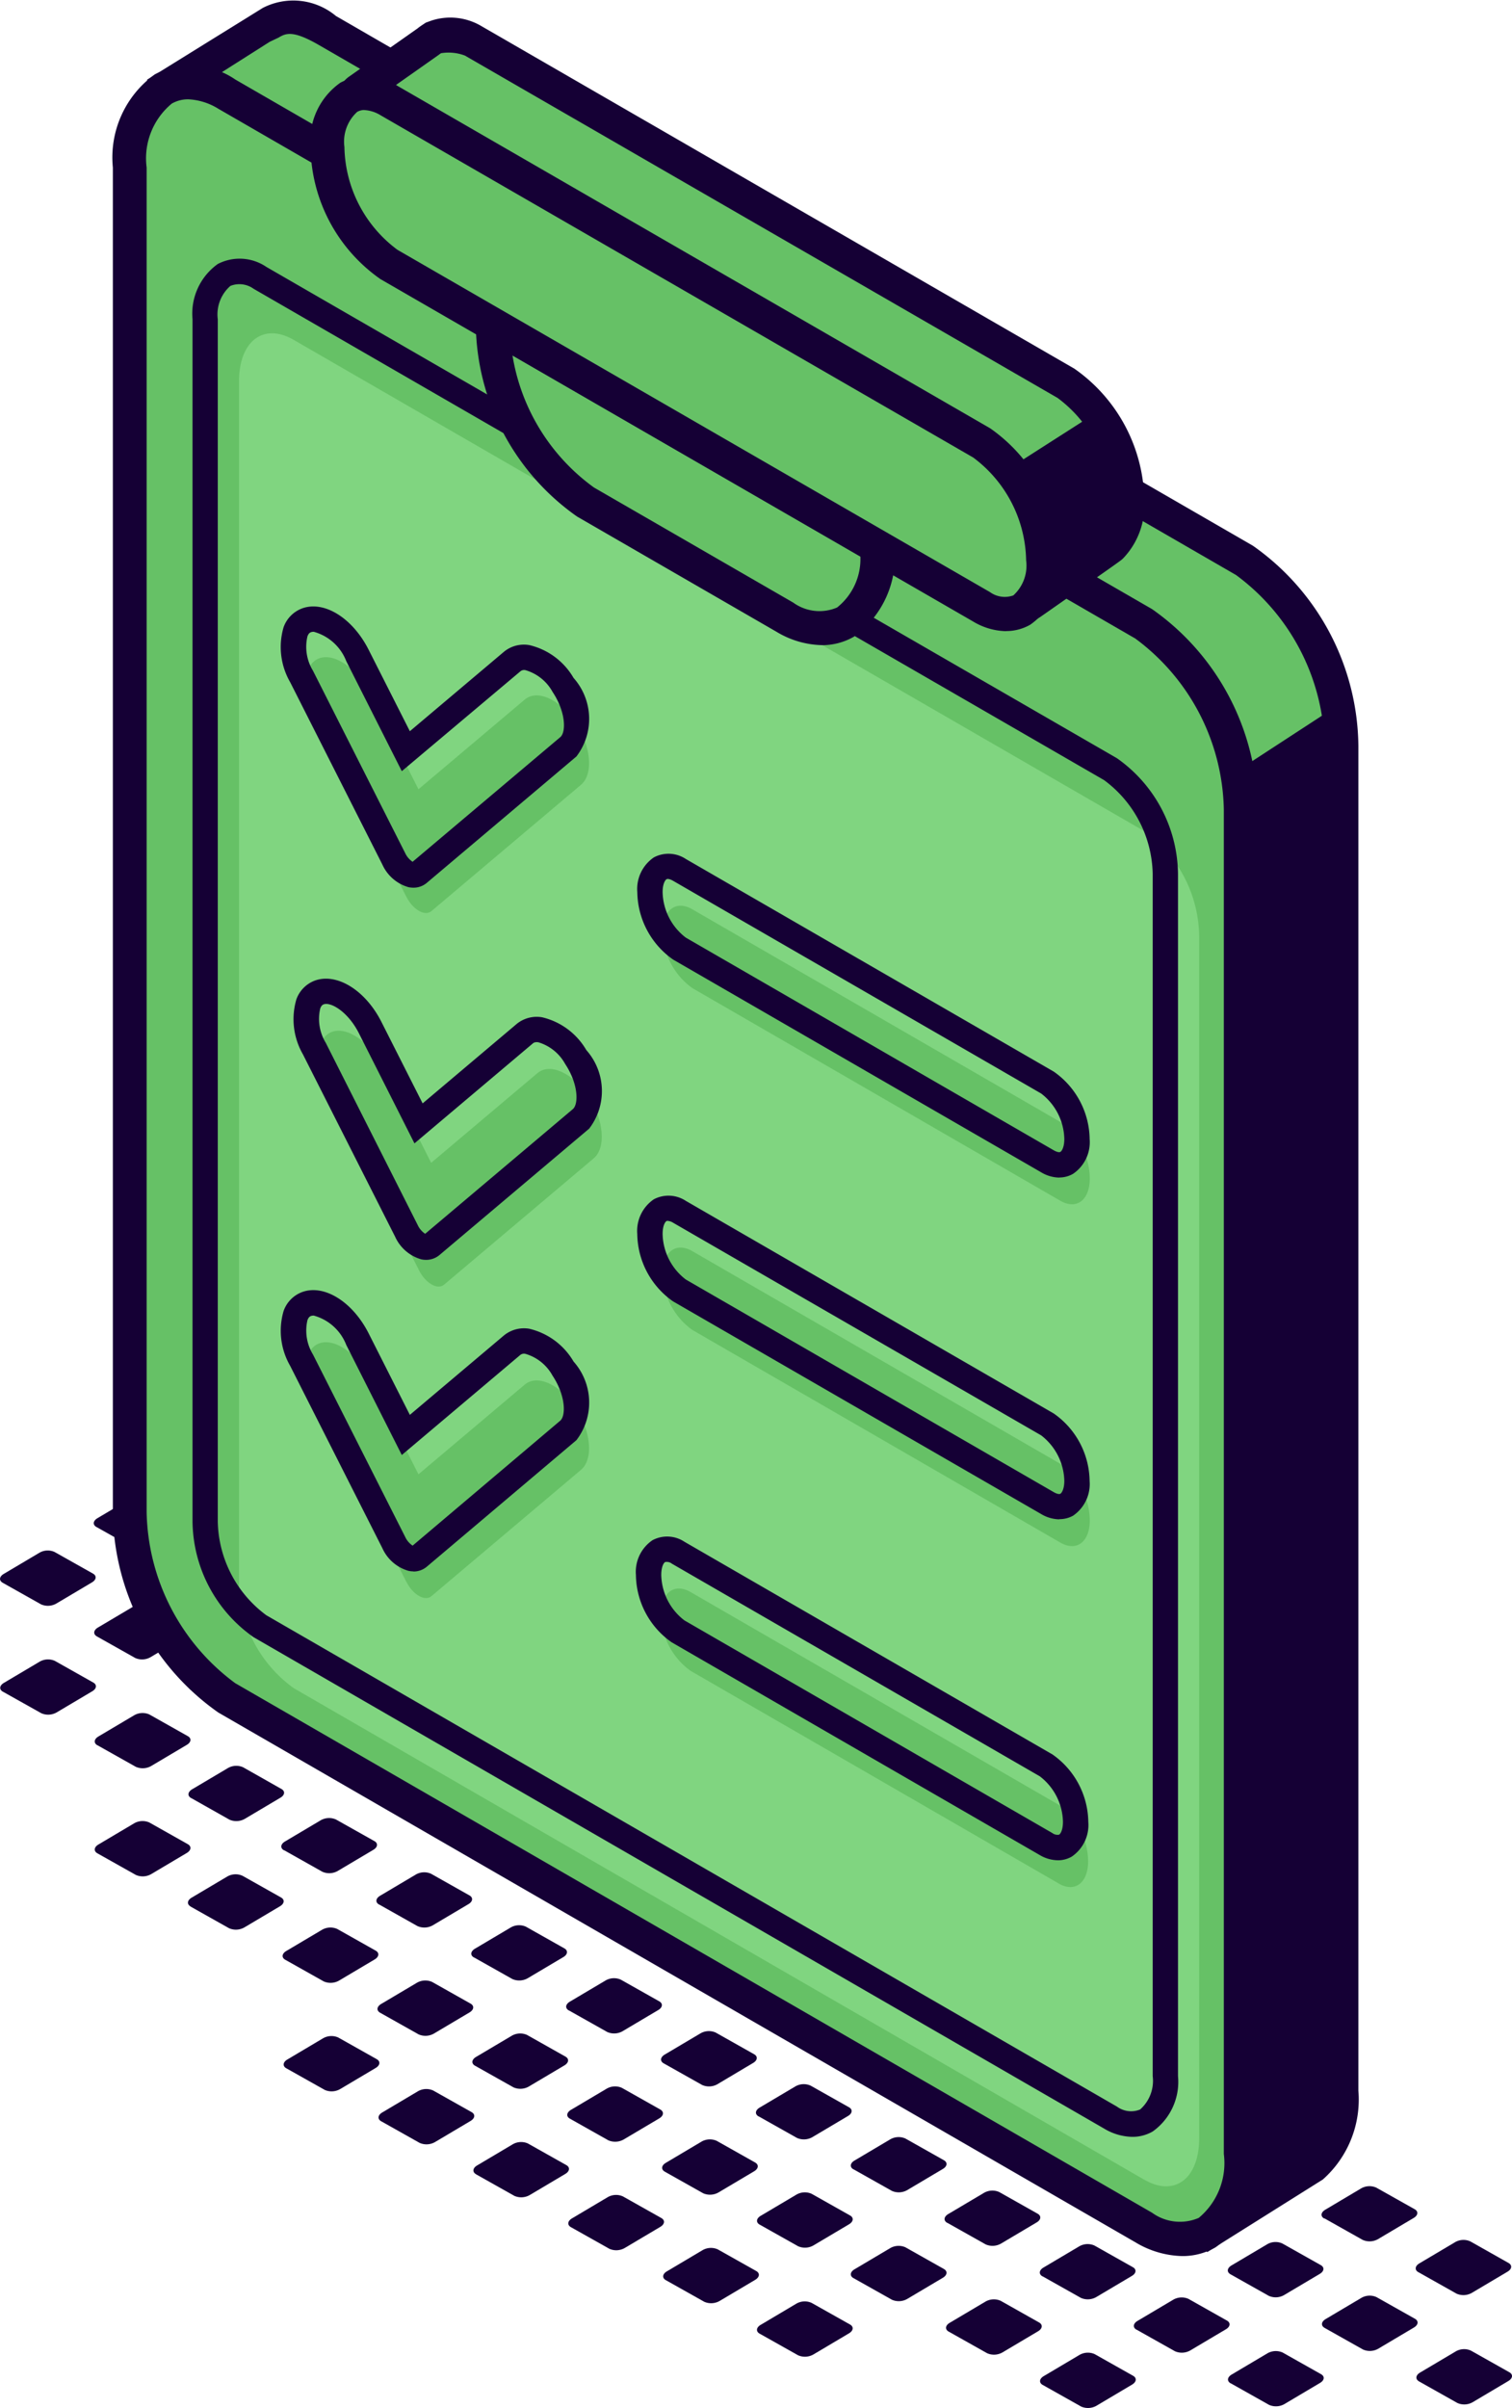 <svg xmlns="http://www.w3.org/2000/svg" width="43.554" height="69.32" viewBox="0 0 43.554 69.32"><g transform="translate(-834.794 -2037)"><path d="M112.671,68.555c-.113-.064-.1-.177.028-.254l1.029-.61a.477.477,0,0,1,.436-.023l1.107.623c.114.064.1.177-.03.254l-1.028.61a.488.488,0,0,1-.437.022l-1.106-.622" transform="translate(763 2037)" fill="#150035"/><path d="M112.651,65.411c-.113-.064-.1-.177.029-.254l1.028-.61a.483.483,0,0,1,.439-.023l1.1.621c.113.063.1.177-.029.252l-1.028.61a.489.489,0,0,1-.439.022l-1.106-.622" transform="translate(763 2037)" fill="#150035"/><path d="M109.951,67.015c-.113-.064-.1-.177.028-.254l1.029-.61a.477.477,0,0,1,.436-.023l1.107.623c.114.064.1.177-.03.254l-1.028.61a.488.488,0,0,1-.437.022l-1.106-.622" transform="translate(763 2037)" fill="#150035"/><path d="M107.244,68.611c-.113-.064-.1-.177.029-.254l1.029-.61a.484.484,0,0,1,.438-.024l1.107.624c.113.062.1.177-.029.252l-1.028.61a.492.492,0,0,1-.439.022l-1.106-.622" transform="translate(763 2037)" fill="#150035"/><path d="M109.939,63.867c-.113-.064-.1-.177.029-.254L111,63a.483.483,0,0,1,.439-.023l1.105.621c.113.063.1.177-.029.252l-1.028.61a.492.492,0,0,1-.439.022l-1.106-.622" transform="translate(763 2037)" fill="#150035"/><path d="M107.239,65.471c-.113-.064-.1-.177.028-.254l1.029-.61a.477.477,0,0,1,.436-.023l1.107.623c.114.064.1.177-.03.254l-1.028.61a.488.488,0,0,1-.437.022l-1.106-.622" transform="translate(763 2037)" fill="#150035"/><path d="M104.532,67.067c-.113-.064-.1-.177.029-.254l1.029-.61a.484.484,0,0,1,.438-.024l1.107.624c.113.062.1.177-.029.252l-1.028.61a.492.492,0,0,1-.439.022l-1.106-.622" transform="translate(763 2037)" fill="#150035"/><path d="M101.83,68.657c-.113-.064-.1-.177.029-.254l1.029-.61a.484.484,0,0,1,.438-.024l1.107.624c.113.063.1.177-.029.254l-1.028.61a.492.492,0,0,1-.439.022l-1.106-.622" transform="translate(763 2037)" fill="#150035"/><path d="M107.23,62.331c-.113-.064-.1-.177.029-.254l1.028-.61a.483.483,0,0,1,.439-.023l1.105.621c.113.063.1.177-.029.252l-1.028.61a.492.492,0,0,1-.439.022l-1.106-.622" transform="translate(763 2037)" fill="#150035"/><path d="M104.531,63.936c-.113-.064-.1-.177.028-.254l1.029-.61a.477.477,0,0,1,.436-.023l1.107.623c.114.063.1.177-.03.254l-1.028.61a.488.488,0,0,1-.437.022l-1.106-.622" transform="translate(763 2037)" fill="#150035"/><path d="M101.823,65.531c-.113-.064-.1-.177.029-.254l1.029-.61a.484.484,0,0,1,.438-.024l1.107.624c.113.062.1.177-.029.252l-1.028.61a.492.492,0,0,1-.439.022l-1.106-.622" transform="translate(763 2037)" fill="#150035"/><path d="M99.122,67.122c-.113-.064-.1-.177.029-.254l1.029-.61a.484.484,0,0,1,.438-.024l1.107.624c.113.063.1.177-.029.254l-1.028.61a.492.492,0,0,1-.439.022l-1.106-.622" transform="translate(763 2037)" fill="#150035"/><path d="M104.488,60.791c-.114-.064-.1-.177.029-.254l1.028-.61a.481.481,0,0,1,.438-.023l1.106.621c.112.063.1.177-.029.252l-1.028.61a.491.491,0,0,1-.44.022l-1.106-.622" transform="translate(763 2037)" fill="#150035"/><path d="M101.788,62.4c-.113-.064-.1-.177.028-.254l1.029-.61a.477.477,0,0,1,.436-.023l1.107.623c.114.064.1.177-.03.254L103.33,63a.488.488,0,0,1-.437.022l-1.106-.622" transform="translate(763 2037)" fill="#150035"/><path d="M99.08,63.991c-.113-.064-.1-.177.029-.254l1.029-.61a.484.484,0,0,1,.438-.024l1.107.624c.113.063.1.177-.029.252l-1.028.61a.492.492,0,0,1-.439.022l-1.106-.622" transform="translate(763 2037)" fill="#150035"/><path d="M96.379,65.582c-.113-.064-.1-.177.029-.254l1.029-.61a.484.484,0,0,1,.438-.024l1.107.624c.113.063.1.177-.029.254l-1.028.61a.492.492,0,0,1-.439.022l-1.106-.622" transform="translate(763 2037)" fill="#150035"/><path d="M93.676,67.181c-.113-.064-.1-.177.029-.254l1.028-.61a.483.483,0,0,1,.439-.023l1.107.623c.113.063.1.177-.029.254l-1.028.61a.492.492,0,0,1-.439.022l-1.106-.622" transform="translate(763 2037)" fill="#150035"/><path d="M101.786,59.251c-.113-.064-.1-.177.029-.254l1.028-.61a.483.483,0,0,1,.439-.023l1.105.621c.113.063.1.177-.029.252l-1.028.61a.489.489,0,0,1-.439.022l-1.106-.622" transform="translate(763 2037)" fill="#150035"/><path d="M99.086,60.856c-.113-.064-.1-.177.028-.254l1.029-.61a.477.477,0,0,1,.436-.023l1.107.623c.114.064.1.177-.03.254l-1.028.61a.488.488,0,0,1-.437.022l-1.106-.622" transform="translate(763 2037)" fill="#150035"/><path d="M96.379,62.451c-.113-.064-.1-.177.029-.254l1.029-.61a.484.484,0,0,1,.438-.024l1.107.624c.113.063.1.177-.029.252l-1.028.61a.492.492,0,0,1-.439.022l-1.106-.622" transform="translate(763 2037)" fill="#150035"/><path d="M93.677,64.042c-.113-.064-.1-.177.029-.254l1.029-.61a.484.484,0,0,1,.438-.024l1.107.624c.113.063.1.177-.029.254l-1.028.61a.492.492,0,0,1-.439.022l-1.106-.622" transform="translate(763 2037)" fill="#150035"/><path d="M90.974,65.641c-.113-.064-.1-.177.029-.254l1.028-.61a.483.483,0,0,1,.439-.023l1.107.623c.113.063.1.177-.029.254l-1.028.61a.492.492,0,0,1-.439.022l-1.106-.622" transform="translate(763 2037)" fill="#150035"/><path d="M99.053,57.727c-.113-.064-.1-.177.029-.254l1.028-.61a.483.483,0,0,1,.439-.023l1.1.621c.113.063.1.177-.029.252l-1.028.61a.489.489,0,0,1-.439.022l-1.106-.622" transform="translate(763 2037)" fill="#150035"/><path d="M96.353,59.331c-.113-.064-.1-.177.028-.254l1.029-.61a.477.477,0,0,1,.436-.023l1.107.623c.114.064.1.177-.03.254l-1.028.61a.488.488,0,0,1-.437.022l-1.106-.622" transform="translate(763 2037)" fill="#150035"/><path d="M93.646,60.927c-.113-.064-.1-.177.029-.254l1.029-.61a.484.484,0,0,1,.438-.024l1.107.624c.113.062.1.177-.029.252l-1.028.61a.492.492,0,0,1-.439.022l-1.106-.622" transform="translate(763 2037)" fill="#150035"/><path d="M90.944,62.517c-.113-.064-.1-.177.029-.254L92,61.653a.484.484,0,0,1,.438-.024l1.107.624c.113.063.1.177-.029.254l-1.028.61a.492.492,0,0,1-.439.022l-1.106-.622" transform="translate(763 2037)" fill="#150035"/><path d="M88.241,64.116c-.113-.064-.1-.177.029-.254l1.028-.61a.483.483,0,0,1,.439-.023l1.107.623c.113.063.1.177-.029.254l-1.028.61a.492.492,0,0,1-.439.022l-1.106-.622" transform="translate(763 2037)" fill="#150035"/><path d="M96.32,56.2c-.113-.064-.1-.177.029-.254l1.028-.61a.483.483,0,0,1,.439-.023l1.1.621c.113.063.1.177-.029.252l-1.028.61a.492.492,0,0,1-.439.022L96.319,56.2" transform="translate(763 2037)" fill="#150035"/><path d="M93.62,57.806c-.113-.064-.1-.177.028-.254l1.029-.61a.477.477,0,0,1,.436-.023l1.107.623c.114.064.1.177-.03.254l-1.028.61a.488.488,0,0,1-.437.022l-1.106-.622" transform="translate(763 2037)" fill="#150035"/><path d="M90.913,59.4c-.113-.064-.1-.177.029-.254l1.029-.61a.484.484,0,0,1,.438-.024l1.107.624c.113.062.1.177-.029.252L92.459,60a.492.492,0,0,1-.439.022L90.914,59.4" transform="translate(763 2037)" fill="#150035"/><path d="M88.211,60.992c-.113-.063-.1-.176.029-.254l1.029-.61a.484.484,0,0,1,.438-.024l1.107.624c.113.064.1.177-.029.255l-1.028.609a.5.5,0,0,1-.439.023l-1.106-.623" transform="translate(763 2037)" fill="#150035"/><path d="M85.508,62.592c-.113-.064-.1-.177.029-.254l1.028-.61A.483.483,0,0,1,87,61.705l1.107.623c.113.063.1.177-.029.254l-1.028.61a.492.492,0,0,1-.439.022l-1.106-.622" transform="translate(763 2037)" fill="#150035"/><path d="M93.587,54.677c-.113-.064-.1-.177.029-.254l1.028-.61a.483.483,0,0,1,.439-.023l1.105.621c.113.063.1.177-.029.252l-1.028.61a.492.492,0,0,1-.439.022l-1.106-.622" transform="translate(763 2037)" fill="#150035"/><path d="M90.887,56.282c-.113-.064-.1-.177.028-.254l1.029-.61a.477.477,0,0,1,.436-.023l1.107.623c.114.064.1.177-.03.254l-1.028.61a.488.488,0,0,1-.437.022l-1.106-.622" transform="translate(763 2037)" fill="#150035"/><path d="M88.18,57.877c-.113-.064-.1-.177.029-.254l1.029-.61a.484.484,0,0,1,.438-.024l1.107.624c.113.062.1.177-.029.252l-1.028.61a.492.492,0,0,1-.439.022l-1.106-.622" transform="translate(763 2037)" fill="#150035"/><path d="M85.478,59.468c-.113-.064-.1-.177.029-.254l1.029-.61a.484.484,0,0,1,.438-.024l1.107.624c.113.063.1.177-.029.254l-1.028.61a.492.492,0,0,1-.439.022l-1.106-.622" transform="translate(763 2037)" fill="#150035"/><path d="M82.775,61.067c-.113-.064-.1-.177.029-.254l1.028-.61a.483.483,0,0,1,.439-.023l1.107.623c.113.063.1.177-.029.254l-1.028.61a.492.492,0,0,1-.439.022l-1.106-.622" transform="translate(763 2037)" fill="#150035"/><path d="M90.854,53.152c-.113-.064-.1-.176.029-.254l1.028-.61a.483.483,0,0,1,.439-.023l1.105.621c.113.063.1.177-.029.252l-1.028.61a.492.492,0,0,1-.439.022l-1.106-.622" transform="translate(763 2037)" fill="#150035"/><path d="M88.154,54.757c-.113-.064-.1-.177.028-.254l1.029-.61a.477.477,0,0,1,.436-.023l1.107.623c.114.064.1.177-.03.254l-1.028.61a.488.488,0,0,1-.437.022l-1.106-.622" transform="translate(763 2037)" fill="#150035"/><path d="M85.447,56.352c-.114-.064-.1-.177.029-.254l1.029-.61a.482.482,0,0,1,.437-.024l1.107.624c.113.062.1.177-.028.252l-1.028.61a.494.494,0,0,1-.44.022l-1.105-.622" transform="translate(763 2037)" fill="#150035"/><path d="M82.745,57.943c-.113-.064-.1-.177.029-.254l1.029-.61a.484.484,0,0,1,.438-.024l1.107.624c.113.063.1.177-.029.254l-1.028.61a.492.492,0,0,1-.439.022l-1.106-.622" transform="translate(763 2037)" fill="#150035"/><path d="M80.042,59.542c-.113-.064-.1-.177.029-.254l1.028-.61a.483.483,0,0,1,.439-.023l1.107.623c.113.063.1.177-.029.254l-1.028.61a.492.492,0,0,1-.439.022l-1.106-.622" transform="translate(763 2037)" fill="#150035"/><path d="M88.121,51.628c-.113-.064-.1-.177.029-.254l1.028-.61a.483.483,0,0,1,.439-.023l1.105.621c.113.063.1.177-.029.252l-1.028.61a.489.489,0,0,1-.439.022l-1.106-.622" transform="translate(763 2037)" fill="#150035"/><path d="M85.421,53.232c-.113-.064-.1-.177.028-.254l1.029-.61a.477.477,0,0,1,.436-.023l1.107.623c.114.064.1.177-.03.254l-1.028.61a.488.488,0,0,1-.437.022l-1.106-.622" transform="translate(763 2037)" fill="#150035"/><path d="M82.714,54.828c-.114-.064-.1-.177.029-.254l1.028-.61a.484.484,0,0,1,.438-.024l1.107.624c.113.062.1.177-.029.252l-1.028.61a.492.492,0,0,1-.439.022l-1.105-.622" transform="translate(763 2037)" fill="#150035"/><path d="M80.012,56.418c-.113-.064-.1-.177.029-.254l1.029-.61a.484.484,0,0,1,.438-.024l1.107.624c.113.063.1.177-.029.254l-1.028.61a.492.492,0,0,1-.439.022l-1.106-.622" transform="translate(763 2037)" fill="#150035"/><path d="M85.388,50.077c-.113-.064-.1-.177.029-.254l1.028-.61a.489.489,0,0,1,.439-.024l1.107.624c.113.062.1.177-.029.252l-1.028.61a.492.492,0,0,1-.439.022l-1.106-.622" transform="translate(763 2037)" fill="#150035"/><path d="M82.68,51.694c-.113-.064-.1-.177.029-.254l1.029-.61a.481.481,0,0,1,.438-.023l1.107.623c.113.063.1.177-.029.254l-1.028.61a.492.492,0,0,1-.439.022l-1.106-.622" transform="translate(763 2037)" fill="#150035"/><path d="M79.974,53.266c-.113-.064-.1-.177.029-.254l1.028-.61a.489.489,0,0,1,.439-.024L82.577,53c.113.062.1.177-.029.252l-1.028.61a.492.492,0,0,1-.439.022l-1.106-.622" transform="translate(763 2037)" fill="#150035"/><path d="M77.285,54.883c-.113-.064-.1-.177.029-.254l1.029-.61A.481.481,0,0,1,78.781,54l1.107.623c.113.063.1.177-.029.254l-1.028.61a.492.492,0,0,1-.439.022l-1.106-.622" transform="translate(763 2037)" fill="#150035"/><path d="M82.705,48.563c-.113-.064-.1-.177.029-.254l1.028-.61a.483.483,0,0,1,.439-.023l1.105.621c.113.063.1.177-.029.252l-1.028.61a.492.492,0,0,1-.439.022L82.7,48.559" transform="translate(763 2037)" fill="#150035"/><path d="M80.006,50.167c-.113-.063-.1-.176.028-.254l1.029-.609a.477.477,0,0,1,.436-.023l1.107.622c.114.064.1.177-.03.255l-1.028.609a.488.488,0,0,1-.437.023L80,50.167" transform="translate(763 2037)" fill="#150035"/><path d="M77.3,51.763c-.113-.064-.1-.177.029-.254l1.029-.61a.484.484,0,0,1,.438-.024L79.9,51.5c.113.062.1.177-.029.252l-1.028.61a.492.492,0,0,1-.439.022L77.3,51.761" transform="translate(763 2037)" fill="#150035"/><path d="M74.6,53.353c-.113-.064-.1-.177.029-.254l1.029-.61a.484.484,0,0,1,.438-.024l1.107.624c.113.063.1.177-.029.254l-1.028.61a.492.492,0,0,1-.439.022L74.6,53.353" transform="translate(763 2037)" fill="#150035"/><path d="M80,47.043c-.113-.064-.1-.177.029-.254l1.028-.61a.483.483,0,0,1,.439-.023l1.105.621c.113.063.1.177-.029.252l-1.028.61a.492.492,0,0,1-.439.022L80,47.039" transform="translate(763 2037)" fill="#150035"/><path d="M77.3,48.648c-.113-.064-.1-.177.028-.254l1.029-.61a.477.477,0,0,1,.436-.023l1.107.623c.114.064.1.177-.03.254l-1.028.61a.488.488,0,0,1-.437.022L77.3,48.648" transform="translate(763 2037)" fill="#150035"/><path d="M74.6,50.243c-.113-.064-.1-.177.029-.254l1.029-.61a.484.484,0,0,1,.438-.024l1.107.624c.113.062.1.177-.029.252l-1.028.61a.492.492,0,0,1-.439.022L74.6,50.241" transform="translate(763 2037)" fill="#150035"/><path d="M77.284,45.5c-.113-.064-.1-.177.029-.254l1.028-.61a.483.483,0,0,1,.439-.023l1.105.621c.113.063.1.177-.029.252l-1.028.61a.492.492,0,0,1-.439.022L77.283,45.5" transform="translate(763 2037)" fill="#150035"/><path d="M74.585,47.108c-.113-.064-.1-.177.028-.254l1.029-.61a.477.477,0,0,1,.436-.023l1.107.623c.114.064.1.177-.03.254l-1.028.61a.488.488,0,0,1-.437.022l-1.106-.622" transform="translate(763 2037)" fill="#150035"/><path d="M71.877,48.7c-.113-.064-.1-.177.029-.254l1.029-.61a.484.484,0,0,1,.438-.024l1.107.624c.113.062.1.177-.029.252l-1.028.61a.492.492,0,0,1-.439.022L71.878,48.7" transform="translate(763 2037)" fill="#150035"/><path d="M74.572,43.959c-.113-.064-.1-.177.029-.254l1.028-.61a.483.483,0,0,1,.439-.023l1.1.621c.113.063.1.177-.029.252l-1.028.61a.489.489,0,0,1-.439.022l-1.106-.622" transform="translate(763 2037)" fill="#150035"/><path d="M71.872,45.564c-.113-.064-.1-.177.028-.254l1.029-.61a.477.477,0,0,1,.436-.023l1.107.623c.114.064.1.177-.03.254l-1.028.61a.488.488,0,0,1-.437.022l-1.106-.622" transform="translate(763 2037)" fill="#150035"/><path d="M107.641,16.131,81.23.883C80.514.469,80.058.367,79.564.672l-.2.092L76.577,2.522,76.909,4.2l1.526,3.034V41.708a6.7,6.7,0,0,0,2.8,5.342l23.656,13.657,1.862,3.44,2.633-1.651.229-.144a2.618,2.618,0,0,0,.827-2.167V21.473a6.7,6.7,0,0,0-2.8-5.342" transform="translate(763 2037)" fill="#66c166"/><path d="M106.567,64.834l-2.044-3.774L80.987,47.471a7.133,7.133,0,0,1-3.039-5.763V7.35L76.432,4.3l-.4-2.007L79.362.229a1.918,1.918,0,0,1,2.111.233L107.884,15.71a7.131,7.131,0,0,1,3.039,5.763V60.185a3.076,3.076,0,0,1-1.022,2.556ZM77.373,4.041l1.548,3.078V41.708a6.264,6.264,0,0,0,2.552,4.92l23.775,13.727,1.681,3.1,2.421-1.519a2.216,2.216,0,0,0,.6-1.755V21.473a6.264,6.264,0,0,0-2.552-4.92L80.987,1.3c-.731-.422-.945-.355-1.168-.218l-.255.121L77.118,2.755Z" transform="translate(763 2037)" fill="#150035"/><path d="M104.737,64.124,78.326,48.876a6.7,6.7,0,0,1-2.795-5.342V4.822c0-2.059,1.251-3,2.795-2.113l26.411,15.248a6.7,6.7,0,0,1,2.8,5.341V62.011c0,2.058-1.252,3-2.8,2.113" transform="translate(763 2037)" fill="#66c166"/><path d="M105.85,64.947a2.731,2.731,0,0,1-1.356-.4L78.083,49.3a7.134,7.134,0,0,1-3.038-5.763V4.823a2.948,2.948,0,0,1,1.21-2.683,2.266,2.266,0,0,1,2.315.148l26.411,15.248A7.133,7.133,0,0,1,108.02,23.3V62.011a2.95,2.95,0,0,1-1.21,2.683,1.9,1.9,0,0,1-.96.253M77.218,2.859a.942.942,0,0,0-.477.124,2.047,2.047,0,0,0-.723,1.84V43.535a6.264,6.264,0,0,0,2.552,4.92L104.981,63.7a1.366,1.366,0,0,0,1.343.148,2.051,2.051,0,0,0,.723-1.84V23.3a6.265,6.265,0,0,0-2.553-4.92L78.083,3.131a1.8,1.8,0,0,0-.865-.272" transform="translate(763 2037)" fill="#150035"/><path d="M104.754,62.748,80.258,48.6a3.781,3.781,0,0,1-1.579-3.017V10.98c0-1.163.707-1.7,1.579-1.194l24.5,14.143a3.782,3.782,0,0,1,1.579,3.017V61.554c0,1.163-.707,1.7-1.579,1.194" transform="translate(763 2037)" fill="#80d580"/><path d="M104.408,61.515a1.633,1.633,0,0,1-.811-.239L79.1,47.132A4.119,4.119,0,0,1,77.34,43.8V9.191A1.755,1.755,0,0,1,78.067,7.6a1.369,1.369,0,0,1,1.4.084l24.5,14.143a4.124,4.124,0,0,1,1.76,3.333V59.766A1.753,1.753,0,0,1,105,61.359a1.159,1.159,0,0,1-.587.156m-.445-.871a.689.689,0,0,0,.668.083,1.1,1.1,0,0,0,.362-.961V25.158a3.436,3.436,0,0,0-1.4-2.7L79.1,8.314a.7.7,0,0,0-.67-.083,1.091,1.091,0,0,0-.363.96V43.8a3.436,3.436,0,0,0,1.4,2.7Z" transform="translate(763 2037)" fill="#150035"/><path d="M83.5,25.819l-2.656-5.251c-.367-.725-.3-1.448.141-1.615s1.1.286,1.469,1.011l1.394,2.757,3.061-2.582c.363-.307,1.02-.006,1.468.672s.515,1.476.152,1.782L84.22,26.23c-.185.156-.532-.042-.718-.411" transform="translate(763 2037)" fill="#66c166"/><path d="M83.7,25.554a.726.726,0,0,1-.138-.014,1.184,1.184,0,0,1-.754-.652l-2.656-5.25a2.022,2.022,0,0,1-.189-1.582.9.9,0,0,1,.527-.539c.637-.239,1.46.273,1.922,1.187L83.6,21.05l2.708-2.285a.905.905,0,0,1,.73-.195,2,2,0,0,1,1.277.945,1.776,1.776,0,0,1,.083,2.262L84.09,25.414a.588.588,0,0,1-.386.14m-2.88-7.366a.213.213,0,0,0-.074.012c-.016.006-.066.024-.1.121a1.315,1.315,0,0,0,.159.987l2.657,5.252a.616.616,0,0,0,.213.249l4.255-3.589c.167-.141.164-.719-.222-1.3a1.306,1.306,0,0,0-.773-.625.166.166,0,0,0-.155.031L83.368,22.2l-1.6-3.168a1.4,1.4,0,0,0-.942-.846" transform="translate(763 2037)" fill="#150035"/><path d="M83.866,36.573,81.21,31.322c-.367-.725-.3-1.448.141-1.615s1.1.286,1.469,1.011l1.394,2.757,3.061-2.582c.363-.307,1.02-.006,1.468.672s.515,1.476.152,1.782l-4.311,3.637c-.185.156-.532-.042-.718-.411" transform="translate(763 2037)" fill="#66c166"/><path d="M84.068,36.268a.644.644,0,0,1-.137-.014,1.184,1.184,0,0,1-.755-.651L80.52,30.352a2.026,2.026,0,0,1-.189-1.582.9.9,0,0,1,.527-.539c.635-.235,1.461.273,1.923,1.187l1.187,2.346,2.707-2.285a.913.913,0,0,1,.73-.195,2.005,2.005,0,0,1,1.278.945,1.776,1.776,0,0,1,.082,2.262l-4.31,3.637a.592.592,0,0,1-.387.14m-.241-1a.607.607,0,0,0,.214.25l4.254-3.589c.167-.142.164-.72-.221-1.3a1.309,1.309,0,0,0-.773-.624c-.1-.014-.142.018-.155.03l-3.413,2.88-1.6-3.169c-.315-.623-.812-.909-1.015-.833-.017.006-.066.024-.1.121a1.322,1.322,0,0,0,.16.987Z" transform="translate(763 2037)" fill="#150035"/><path d="M83.5,45.54l-2.656-5.251c-.367-.725-.3-1.448.141-1.615s1.1.286,1.469,1.011l1.394,2.757,3.061-2.582c.363-.307,1.02-.006,1.468.672s.515,1.476.152,1.782L84.22,45.951c-.185.157-.532-.042-.718-.411" transform="translate(763 2037)" fill="#66c166"/><path d="M83.7,45.236a.662.662,0,0,1-.138-.015,1.181,1.181,0,0,1-.753-.651l-2.657-5.251a2.019,2.019,0,0,1-.188-1.581.9.9,0,0,1,.526-.54c.635-.239,1.46.273,1.923,1.187L83.6,40.731l2.708-2.285a.913.913,0,0,1,.73-.195,2.012,2.012,0,0,1,1.278.945,1.777,1.777,0,0,1,.082,2.263L84.09,45.1a.592.592,0,0,1-.387.14m-2.88-7.367a.207.207,0,0,0-.073.012c-.016.006-.066.025-.1.122a1.323,1.323,0,0,0,.16.987l2.656,5.251a.607.607,0,0,0,.214.25L87.93,40.9c.167-.141.164-.719-.221-1.3a1.306,1.306,0,0,0-.773-.624.172.172,0,0,0-.155.03l-3.413,2.88-1.6-3.169a1.4,1.4,0,0,0-.942-.846" transform="translate(763 2037)" fill="#150035"/><path d="M102.336,34.566l-10.6-6.122a2.04,2.04,0,0,1-.85-1.625c0-.627.381-.914.85-.643l10.6,6.122a2.036,2.036,0,0,1,.85,1.625c0,.626-.38.914-.85.643" transform="translate(763 2037)" fill="#66c166"/><path d="M102.31,33.9a1.047,1.047,0,0,1-.521-.15L91.184,27.624a2.406,2.406,0,0,1-1.032-1.941,1.1,1.1,0,0,1,.476-1,.9.9,0,0,1,.921.045l10.6,6.122a2.407,2.407,0,0,1,1.033,1.941,1.1,1.1,0,0,1-.477,1,.788.788,0,0,1-.4.106m-.156-.782c.083.047.155.066.191.045s.112-.129.112-.372a1.691,1.691,0,0,0-.668-1.309L91.184,25.357c-.081-.047-.155-.066-.191-.045s-.112.128-.112.371a1.691,1.691,0,0,0,.668,1.309Z" transform="translate(763 2037)" fill="#150035"/><path d="M102.336,44.406l-10.6-6.121a2.04,2.04,0,0,1-.85-1.625c0-.627.381-.914.85-.643l10.6,6.122a2.037,2.037,0,0,1,.85,1.625c0,.626-.38.914-.85.642" transform="translate(763 2037)" fill="#66c166"/><path d="M102.31,43.738a1.045,1.045,0,0,1-.521-.15L91.184,37.465a2.4,2.4,0,0,1-1.033-1.94,1.1,1.1,0,0,1,.477-1,.906.906,0,0,1,.921.045l10.6,6.122a2.406,2.406,0,0,1,1.032,1.941,1.106,1.106,0,0,1-.476,1,.8.8,0,0,1-.4.1M91.029,35.145a.07.07,0,0,0-.037.008c-.038.022-.111.128-.111.372a1.692,1.692,0,0,0,.668,1.309l10.6,6.122c.081.047.157.066.191.045s.112-.129.112-.372a1.7,1.7,0,0,0-.668-1.309L91.184,35.2a.338.338,0,0,0-.155-.053" transform="translate(763 2037)" fill="#150035"/><path d="M102.292,54.222,91.688,48.1a2.038,2.038,0,0,1-.851-1.625c0-.626.381-.914.851-.643l10.6,6.122a2.036,2.036,0,0,1,.85,1.625c0,.626-.38.914-.85.643" transform="translate(763 2037)" fill="#66c166"/><path d="M102.267,53.553a1.051,1.051,0,0,1-.522-.15l-10.6-6.123a2.4,2.4,0,0,1-1.033-1.941,1.1,1.1,0,0,1,.477-1,.9.9,0,0,1,.921.045l10.6,6.122a2.407,2.407,0,0,1,1.033,1.941,1.1,1.1,0,0,1-.476,1,.788.788,0,0,1-.4.106m-.157-.782a.243.243,0,0,0,.191.045c.039-.023.112-.129.112-.372a1.691,1.691,0,0,0-.668-1.309l-10.6-6.122a.236.236,0,0,0-.192-.045c-.039.022-.111.128-.111.371a1.691,1.691,0,0,0,.668,1.309Z" transform="translate(763 2037)" fill="#150035"/><path d="M103.806,15.729a1.713,1.713,0,0,0,.463-1.312,4.236,4.236,0,0,0-1.77-3.381L85.429,1.18a1.929,1.929,0,0,0-1.108-.111,2.078,2.078,0,0,0-.205.143l-1.989,1.4a.248.248,0,0,0,0,.4l2.053,1.474A3.493,3.493,0,0,0,85.429,5.9l3.653,2.109L92.7,10.6l8.183,6.721a.509.509,0,0,0,.619.027c.688-.481,2.259-1.58,2.28-1.6Z" transform="translate(763 2037)" fill="#66c166"/><path d="M101.21,17.932a1,1,0,0,1-.637-.23l-8.184-6.721L88.8,8.4,85.186,6.32a3.908,3.908,0,0,1-1.383-1.5L81.841,3.407a.735.735,0,0,1,.006-1.2l1.99-1.4c.027-.029.226-.157.226-.157L84.23.59a1.756,1.756,0,0,1,1.442.168l17.071,9.856a4.707,4.707,0,0,1,2.013,3.8,2.211,2.211,0,0,1-.609,1.659l-.014.014c-.069.062-.076.068-1.962,1.387l-.392.274a.99.99,0,0,1-.569.181M82.681,2.812l1.874,1.346.054.1a3.045,3.045,0,0,0,1.063,1.217l3.653,2.11,3.657,2.623,8.208,6.74.423-.27c.74-.517,1.806-1.263,1.878-1.315l.014-.015-.023.015a1.285,1.285,0,0,0,.3-.948,3.77,3.77,0,0,0-1.526-2.961L85.186,1.6a1.333,1.333,0,0,0-.689-.068c-.022.015-.043.03-.059.043Z" transform="translate(763 2037)" fill="#150035"/><path d="M94.4,17.764,88.661,14.45a6.406,6.406,0,0,1-2.673-5.109l11.088,6.4c0,1.969-1.2,2.874-2.674,2.021" transform="translate(763 2037)" fill="#66c166"/><path d="M95.466,18.572a2.635,2.635,0,0,1-1.307-.386l-5.741-3.315A6.844,6.844,0,0,1,85.5,9.342V8.5l12.06,6.963v.281a2.841,2.841,0,0,1-1.167,2.584,1.836,1.836,0,0,1-.929.245m-8.907-8.339a5.842,5.842,0,0,0,2.346,3.8l5.741,3.314a1.289,1.289,0,0,0,1.262.141,1.782,1.782,0,0,0,.672-1.465Z" transform="translate(763 2037)" fill="#150035"/><path d="M100.067,17.47,83,7.614a4.236,4.236,0,0,1-1.77-3.381c0-1.3.792-1.9,1.77-1.338l17.07,9.856a4.236,4.236,0,0,1,1.77,3.381c0,1.3-.792,1.9-1.77,1.338" transform="translate(763 2037)" fill="#66c166"/><path d="M100.771,18.17a1.909,1.909,0,0,1-.947-.279L82.753,8.035a4.709,4.709,0,0,1-2.013-3.8A2.038,2.038,0,0,1,81.6,2.38a1.6,1.6,0,0,1,1.645.093l17.07,9.856a4.709,4.709,0,0,1,2.013,3.8,2.038,2.038,0,0,1-.855,1.853,1.385,1.385,0,0,1-.7.185m-18.477-15a.417.417,0,0,0-.212.053,1.157,1.157,0,0,0-.369,1.011,3.766,3.766,0,0,0,1.527,2.96l17.07,9.855a.726.726,0,0,0,.672.094,1.156,1.156,0,0,0,.368-1.01,3.766,3.766,0,0,0-1.526-2.96L82.753,3.316a.989.989,0,0,0-.459-.147" transform="translate(763 2037)" fill="#150035"/><path d="M100.785,13.536l2.584-1.653.986,2.351-.549,1.495L101.725,17.2l-.028-1.7Z" transform="translate(763 2037)" fill="#150035"/><path d="M107.533,22.128l2.782-1.813.108,40.151-.578,1.763L107.23,63.78l.183-40.679Z" transform="translate(763 2037)" fill="#150035"/></g></svg>